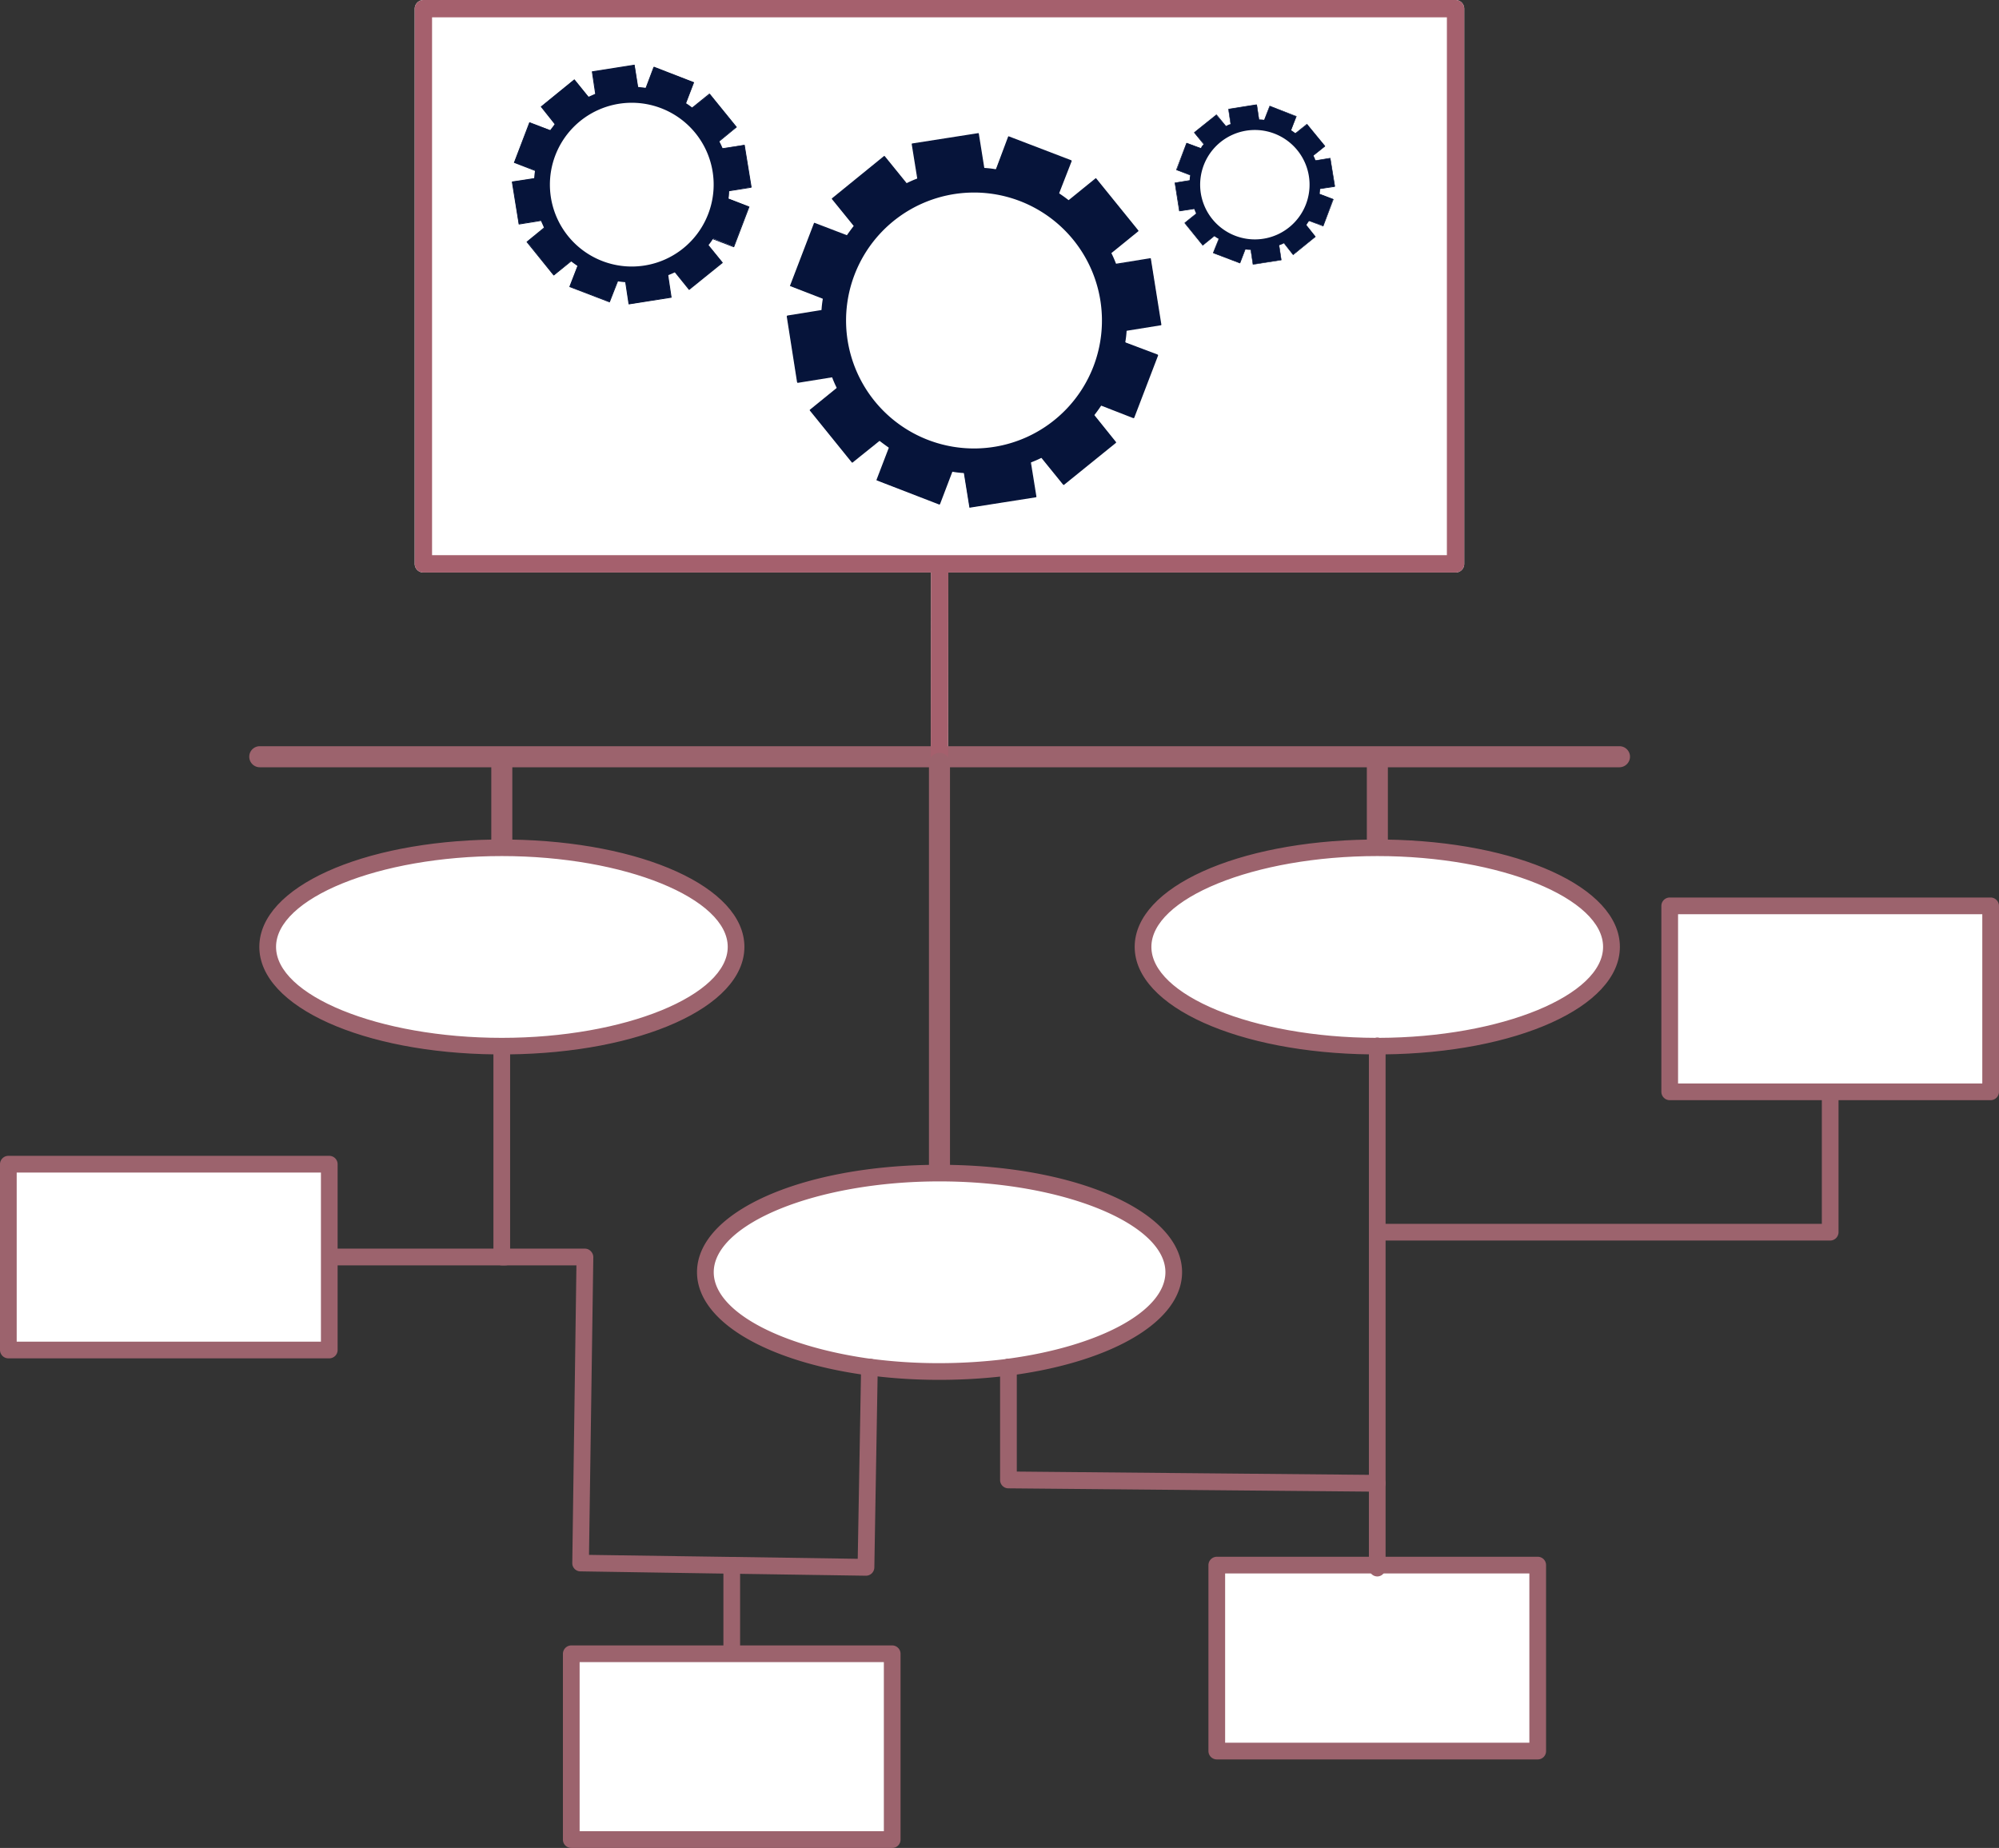 <svg xmlns="http://www.w3.org/2000/svg" width="135.683" height="125.42" viewBox="0 0 135.683 125.42">
  <rect x="0" y="0" width="135.683" height="125.42" fill="#333333" stroke="none"/>
  <g id="Solutions_Architect_Icon" data-name="Solutions Architect Icon" transform="translate(0.125 0)">
    <path id="Path_151" data-name="Path 151" d="M647.615,64.08H625.832a.445.445,0,0,0-.436.447V77.138a.445.445,0,0,0,.436.447h10.456v8.643H606.427V74.477c8.949-.094,15.9-3.2,15.9-7.171,0-3.945-6.865-7.029-15.743-7.159V54.99h15.849a.6.6,0,0,0,.589-.589.59.59,0,0,0-.589-.589H576.861l.012-11.916H611.3a.583.583,0,0,0,.589-.589V3.629a.59.59,0,0,0-.589-.589H541.242a.6.6,0,0,0-.589.589V41.308a.59.59,0,0,0,.589.589H575.7l-.012,11.916H530.139a.583.583,0,0,0-.589.589.59.59,0,0,0,.589.589h15.837v5.157c-8.878.13-15.743,3.214-15.743,7.159s6.935,7.077,15.884,7.171V87.912H535.3V82.048a.442.442,0,0,0-.436-.436H513.077a.445.445,0,0,0-.447.436V94.671a.445.445,0,0,0,.447.436h21.783a.442.442,0,0,0,.436-.436V88.8h16.461l-.283,20.323a.43.43,0,0,0,.436.447l9.82.153v5.122H551.286a.447.447,0,0,0-.447.447V127.9a.437.437,0,0,0,.447.436H573.07a.435.435,0,0,0,.436-.436V115.288a.445.445,0,0,0-.436-.447H562.614v-5.11l8.666.13a.445.445,0,0,0,.447-.436l.224-13.105a36.473,36.473,0,0,0,4.321.247,37.714,37.714,0,0,0,4.239-.235v7.147a.437.437,0,0,0,.436.447l24.6.224v4.675H595.1a.447.447,0,0,0-.447.447v12.611a.447.447,0,0,0,.447.447h21.783a.437.437,0,0,0,.436-.447V109.271a.437.437,0,0,0-.436-.447H606.427V87.111h30.3a.445.445,0,0,0,.447-.436v-9.09h10.444a.447.447,0,0,0,.447-.447V64.527a.447.447,0,0,0-.447-.447m-76.771,44.885-8.6-.13a.218.218,0,0,0-.141,0l-9.749-.141.294-20.335a.449.449,0,0,0-.129-.306.421.421,0,0,0-.318-.141H547V74.477c8.949-.094,15.908-3.2,15.908-7.171,0-3.945-6.876-7.029-15.755-7.159V54.99h28.53V82.225c-8.878.13-15.743,3.214-15.743,7.159,0,3.226,4.592,5.887,11.127,6.829Zm10.55-5.923V96.225c6.582-.93,11.221-3.6,11.221-6.841,0-3.945-6.876-7.029-15.755-7.159V54.99H605.4v5.157c-8.878.13-15.755,3.214-15.755,7.159s6.947,7.077,15.9,7.171v28.789Z" transform="translate(-512.63 -3.04)" fill="#fff"/>
    <path id="Path_152" data-name="Path 152" d="M581.315,20.76a.046.046,0,0,0-.015-.03.055.055,0,0,0-.015-.045,7.461,7.461,0,0,0-.315-.719c-.015-.015-.015-.03-.03-.045s-.015-.03-.015-.045a10.189,10.189,0,0,0-2.8-3.444c-.015-.015-.015-.03-.03-.03l-.03-.03c-.21-.165-.419-.314-.644-.464-.015-.015-.015-.015-.03-.015l-.03-.03a9.982,9.982,0,0,0-1.991-1.018,10.322,10.322,0,0,0-2.171-.569c-.015,0-.03-.015-.045,0l-.015-.015-.015.015a6.506,6.506,0,0,0-.778-.09.028.028,0,0,0-.045,0,.028.028,0,0,0-.045,0,10.164,10.164,0,0,0-4.387.689.046.046,0,0,0-.03.015.055.055,0,0,0-.045.015,7.48,7.48,0,0,0-.719.314c-.015.015-.03.015-.045.03s-.015,0-.03.015a10.342,10.342,0,0,0-3.458,2.785c-.015.015-.03.03-.03.045l-.03.03c-.165.21-.315.419-.464.629,0,.015-.015.03-.015.045l-.03.03a9.975,9.975,0,0,0-1.018,1.991,10.19,10.19,0,0,0-.569,2.156v.045a.028.028,0,0,0,0,.045,6.612,6.612,0,0,0-.09.764c0,.015-.015.03,0,.045-.015.015-.015.03,0,.06a10.163,10.163,0,0,0,.689,4.387.046.046,0,0,0,.015.03.055.055,0,0,0,.015.045,7.489,7.489,0,0,0,.314.719c0,.015.015.015.015.03s.015.03.03.045a10.342,10.342,0,0,0,2.785,3.458c.015.015.015.015.03.015l.045.045c.21.165.419.314.629.464.015,0,.03.015.045.015l.03.03a9.975,9.975,0,0,0,1.991,1.018,10.194,10.194,0,0,0,2.156.569h.045a.028.028,0,0,0,.045,0,6.515,6.515,0,0,0,.779.09.021.021,0,0,0,.03,0c.015.015.03.015.06,0a10.163,10.163,0,0,0,4.387-.689.047.047,0,0,0,.03-.015.055.055,0,0,0,.045-.015,7.482,7.482,0,0,0,.719-.314c.015-.015.03-.015.045-.03s.03-.015.045-.015a10.29,10.29,0,0,0,3.443-2.785c.015-.015.03-.03.03-.045l.03-.03c.165-.21.314-.419.464-.644.015-.015.015-.015.015-.03l.03-.03a9.962,9.962,0,0,0,1.018-1.991,10.331,10.331,0,0,0,.569-2.171c0-.015.015-.03,0-.045a.015.015,0,0,1,.015-.015l-.015-.015a6.558,6.558,0,0,0,.09-.779.028.028,0,0,0,0-.045.028.028,0,0,0,0-.045,10.164,10.164,0,0,0-.689-4.387m-1.557,6.887a8.685,8.685,0,1,1-5-11.214,8.691,8.691,0,0,1,5,11.214" transform="translate(-505.66 -2.788)" fill="#06143a"/>
    <path id="Path_153" data-name="Path 153" d="M576.224,34.953l-.06-.419-4.477.7.06.419.374,2.321,4.477-.719Zm4.327-3.2-.269-.329-3.518,2.845.27.329L578.5,36.42l3.518-2.86Zm2.126-4.941-.4-.15L580.656,30.9l.4.15,2.186.838,1.617-4.222Zm1.707-5.689-2.321.374-.419.06.7,4.462.419-.06,2.321-.374Zm-3.7-5.435-1.826,1.482-.329.269,2.845,3.518.329-.269L583.53,19.2Zm-5.914-2.845-.853,2.2-.15.389,4.237,1.632.15-.4.838-2.186Zm-1.707,2.111-.374-2.321-4.462.7.374,2.321.06.419,4.461-.7Zm-5.27,1.063-1.467-1.827-3.518,2.845,1.467,1.827.27.329,3.518-2.845Zm-4.027,3.548-2.186-.838-1.617,4.222,2.186.838.389.15,1.632-4.222Zm-1.287,5.016-.419.06-2.321.374.7,4.477,2.321-.374.419-.06Zm.973,5.06-.344.269L561.3,31.39l2.845,3.518,1.812-1.482.344-.269Zm3.369,3.908-.15.4-.838,2.186,4.222,1.617.838-2.186.15-.4Z" transform="translate(-506.423 -3.55)" fill="#06143a"/>
    <path id="Path_154" data-name="Path 154" d="M579.023,14.442,574.8,12.825c-.03-.015-.045,0-.06.015l-.823,2.2-.015.015-.15.374c-.015.03,0,.045.015.06l4.237,1.617a.029.029,0,0,0,.045-.015l.15-.4.853-2.186c0-.03,0-.045-.03-.06m-5.18.988.135-.374.823-2.141,4.147,1.587-.808,2.141-.15.374Zm6.887.255a.037.037,0,0,0-.06-.015l-1.827,1.482-.329.269c-.015,0-.015.015-.015.03a.046.046,0,0,0,.015.03L581.359,21a.015.015,0,0,1,.015.015h.015c.015,0,.015,0,.03-.015l.329-.255,1.827-1.482a.046.046,0,0,0,0-.06Zm.659,5.225L578.6,17.451l.3-.24,1.782-1.452,2.8,3.458L581.7,20.655Zm-8.264-5.944-.374-2.336a.046.046,0,0,0-.015-.03h-.03l-4.477.7a.052.052,0,0,1-.03.015v.045l.374,2.321.06.4c0,.015.015.03.03.045h.015l4.477-.719c.015,0,.03-.015.03-.045Zm-4.417,1.078-.06-.389-.359-2.276,4.387-.689.359,2.276.06.374Zm15.72,5.075c0-.015,0-.015-.015-.03h-.03l-2.321.374-.419.06c-.015,0-.03.015-.03.045l.7,4.477c0,.015.015.015.03.03h.015l.419-.06,2.321-.374c.015,0,.03,0,.03-.015.015-.015.015-.015.015-.03Zm-1.647,4.806-.389.06L581.7,21.6l.389-.06,2.261-.359.7,4.387Zm-14.672-9.6L567.855,16l-1.482-1.827c-.015-.015-.045-.03-.06-.015l-3.518,2.86c-.015.015-.03.045-.015.06l1.482,1.827.269.329a.015.015,0,0,1,.015.015h.015c.015,0,.015,0,.03-.015l3.518-2.845c.015-.015.015-.015.015-.03s0-.03-.015-.03m-3.533,2.815-.255-.314-1.437-1.782,3.443-2.785,1.452,1.782.24.3Zm-.374.539-.4-.15-2.186-.838c-.03-.015-.045,0-.06.03l-1.617,4.222c-.015.015,0,.045.03.045l2.2.853.374.15c.03,0,.045,0,.06-.03l1.617-4.222c.015-.03,0-.045-.015-.06m-2.036,4.072-2.141-.823,1.6-4.147,2.126.823.374.15L562.54,23.9Zm22.727,3.878-2.186-.823-.015-.015-.389-.15a.029.029,0,0,0-.045.015L580.625,30.9c0,.015.015.045.03.045l.4.15,2.186.853a.113.113,0,0,0,.06-.03l1.617-4.222c0-.03,0-.045-.03-.06m-3.788,3.4-.374-.15,1.587-4.147.374.135,2.141.823-1.6,4.147Zm-.509.7-.27-.329c-.015-.015-.015-.015-.03-.015h-.03l-3.518,2.86c-.015,0-.015.015-.015.03v.03l.27.329,1.482,1.827h.015a.028.028,0,0,0,.045,0l3.518-2.845a.046.046,0,0,0,0-.06Zm-2.066,4.641-1.437-1.782-.255-.314,3.444-2.785.254.314,1.437,1.767ZM562.54,24.592a.032.032,0,0,0-.03-.03c0-.015-.015-.015-.03-.015l-.4.06-2.321.374c-.015.015-.03.015-.03.03s-.015.015-.015.03l.7,4.462c.015.015.015.03.03.045h.03l2.321-.374.419-.06.015-.015a.055.055,0,0,0,.015-.045ZM560.5,29.458l-.7-4.387,2.276-.359.374-.06.7,4.387-.389.06Zm5.839,3.7L563.5,29.638c-.015-.015-.015-.015-.03-.015h-.03l-.329.269-1.826,1.482a.046.046,0,0,0,0,.06l2.845,3.518a.015.015,0,0,1,.015.015.055.055,0,0,0,.045-.015l1.827-1.467.329-.269c0-.015.015-.015.015-.03s0-.03-.015-.03m-2.171,1.707-2.8-3.458,1.782-1.437.3-.255,2.8,3.458-.314.255Zm12.112.09-.06-.419c0-.015-.015-.015-.015-.03h-.03l-4.477.7c-.015,0-.015.015-.03.015v.03l.06.419.374,2.321c0,.015,0,.03.015.03s.015.015.03,0l4.462-.7a.048.048,0,0,0,.045-.045Zm-4.521.329,4.387-.689.06.389.359,2.261-4.387.689-.359-2.261Zm-.689-.135-4.222-1.632a.06.06,0,0,0-.06.03l-.15.4-.838,2.186c0,.015,0,.045.03.045l4.222,1.632a.06.06,0,0,0,.06-.03l.838-2.2.15-.389c.015-.015,0-.045-.03-.045m-5.18.973.823-2.126.15-.374,4.147,1.587-.15.374-.823,2.126Z" transform="translate(-506.438 -3.566)" fill="#06143a"/>
    <path id="Path_155" data-name="Path 155" d="M586.532,14.785V14.77a.015.015,0,0,0-.015-.015,1.423,1.423,0,0,0-.135-.314v-.015l-.015-.015a4.651,4.651,0,0,0-1.183-1.467l-.015-.015a.015.015,0,0,1-.015-.015c-.09-.06-.18-.135-.284-.195h-.015a.015.015,0,0,0-.015-.015,4.088,4.088,0,0,0-.838-.449,3.364,3.364,0,0,0-.928-.225c-.015-.015-.015-.015-.03-.015h-.015a2.24,2.24,0,0,0-.329-.03h-.03a4.043,4.043,0,0,0-1.886.3.015.015,0,0,0-.015.015h-.015a1.08,1.08,0,0,0-.3.135h-.015c-.015,0-.015,0-.015.015a4.263,4.263,0,0,0-1.482,1.2v.015c-.015,0-.015,0-.015.015a.571.571,0,0,0-.18.255.046.046,0,0,1-.03.015l.015.015-.015.015a3.476,3.476,0,0,0-.449.838,3.4,3.4,0,0,0-.24.928v.015l-.015.015a2.441,2.441,0,0,0-.03.329v.045a4.18,4.18,0,0,0,.3,1.871v.015a.052.052,0,0,0,.015.03,2.489,2.489,0,0,0,.12.3.015.015,0,0,0,.015.015v.015a4.4,4.4,0,0,0,1.2,1.482,5.1,5.1,0,0,1,.03.03,1.834,1.834,0,0,0,.284.18l.015.015a4.641,4.641,0,0,0,.853.449,4.034,4.034,0,0,0,.928.24h.015l.015.015a2.457,2.457,0,0,0,.344.03h.03a4.277,4.277,0,0,0,1.887-.3h.015a.015.015,0,0,0,.015-.015,1.422,1.422,0,0,0,.315-.135h.015c0-.015,0-.015.015-.015a4.652,4.652,0,0,0,1.467-1.183.015.015,0,0,1,.015-.015c0-.015,0-.03.015-.03l.18-.269v-.015a.015.015,0,0,0,.015-.015,3.852,3.852,0,0,0,.449-.853,5.141,5.141,0,0,0,.24-.913v-.03l.015-.015a2.237,2.237,0,0,0,.03-.329v-.045a4.179,4.179,0,0,0-.3-1.871m-.659,2.949a3.713,3.713,0,1,1-2.141-4.791,3.713,3.713,0,0,1,2.141,4.791" transform="translate(-497.358 -3.879)" fill="#06143a"/>
    <path id="Path_156" data-name="Path 156" d="M584.377,20.862l-.03-.18-1.916.3.03.18.15.988,1.916-.3Zm1.842-1.362-.12-.15-1.482,1.213H584.6l.12.15.614.779,1.512-1.228Zm.9-2.126-.165-.06-.674,1.8-.015.015.15.06V19.2h.015l.928.329.015.015.674-1.8.015-.015Zm.734-2.425-.988.15-.18.03.3,1.916.18-.03.988-.165Zm-1.572-2.321-.015.015-.763.614-.15.12,1.213,1.5.15-.12.778-.629Zm-.749-.524-1.782-.7-.374.943-.06.165,1.812.7.06-.165h.015v-.015l.344-.928Zm-2.515.21-.15-1-1.916.3.15,1.018.03.165,1.916-.314Zm-2.246.449L580.125,12v-.015l-1.5,1.213.644.779v.015l.1.135h.015l1.467-1.228h.015Zm-1.707,1.527-.015-.015-.943-.359-.674,1.8-.015.015.943.359.15.045.015.015.689-1.8Zm-.569,2.141-.18.03-1,.15.314,1.916.988-.165.18-.03Zm.4,2.156-.135.12-.778.629,1.213,1.512.779-.629.15-.12Zm1.452,1.677v.015l-.06.15-.374.943,1.812.689.359-.943.045-.15.015-.015Z" transform="translate(-497.687 -4.207)" fill="#06143a"/>
    <path id="Path_157" data-name="Path 157" d="M585.564,12.094l-1.812-.7V11.4h-.015l-.359.943h-.015l-.06.165c0,.015,0,.015.015.015l1.812.7a.015.015,0,0,0,.015-.015l.06-.165v-.015l.374-.928Zm-.389.943-.06.15-1.767-.674.06-.15.344-.928,1.782.674Zm1.108-.4v-.015h-.015l-.778.629-.15.12v.015l1.213,1.512h.03l.135-.12.793-.629v-.03Zm1.183,1.5-.764.614-.12.1-1.2-1.467.135-.1.749-.629Zm-4.432-1.812-.15-1h-.015V11.3h-.015l-1.9.3v.015h-.015v.015l.15,1,.03.165a.015.015,0,0,0,.015.015l1.917-.3c.015,0,.015-.015.015-.03Zm-.03,0,.03.15-1.886.3-.03-.15-.15-.988,1.886-.284Zm4.866,2.62a.015.015,0,0,0-.015-.015l-1,.165-.165.03v.015h-.015l.3,1.916a.015.015,0,0,0,.015.015l.18-.03,1-.15V16.87a.015.015,0,0,0,.015-.015Zm-.7,2.051-.165.03-.3-1.871.165-.03.973-.15.3,1.871Zm-6.378-4.222-.644-.794h-.015l-1.512,1.213v.03l.644.794.1.12v.015h.015l.015-.015,1.5-1.213v-.03ZM579.381,14.1l-.1-.1V13.98l-.614-.779L580.13,12l.629.779.1.12Zm-.165.225-.135-.06-.973-.359v.015h-.015l-.689,1.8a.021.021,0,0,0,0,.03l.943.359.165.06c.015.015.015,0,.03,0l.689-1.812c0-.015,0-.015-.015-.03m-.853,1.752-.928-.359.689-1.767.928.359.135.045-.674,1.782Zm8.773,1.288-.165-.06-.015.015h-.015l-.689,1.8v.03l.165.06h.015l.928.359a.021.021,0,0,0,.03,0l.689-1.812c.015-.015,0-.015,0-.03Zm.225,2.171-.928-.359-.15-.06.689-1.767.15.06.928.344Zm-1.123-.06-.12-.135h-.03l-1.5,1.213-.015.015a.015.015,0,0,0,.015.015l.12.135.614.779.015.015h.015l1.512-1.228v-.015Zm-.135-.09.1.135.614.749-1.467,1.2-.614-.764-.12-.135Zm-7.591-2.964H578.5c0-.015,0-.015-.015-.015l-.165.03-1,.165H577.3v.015l.3,1.916a.015.015,0,0,1,.015.015h.015l1-.15.165-.03.015-.015v-.015Zm.1,1.931-.973.15-.3-1.871.973-.15.165-.03.284,1.871Zm.3.24v-.015H578.9l-.15.12-.779.629v.03l1.213,1.5a.015.015,0,0,0,.015.015h.015l.778-.629.15-.12v-.03Zm.284,2.231-1.183-1.482.749-.614.135-.1,1.2,1.482-.135.1Zm5.2.03-.03-.165h-.015v-.015h-.015l-1.9.3h-.015v.015l.03.18.15.988c0,.015,0,.015.015.015l1.917-.3a.015.015,0,0,0,.015-.015Zm-.03.015.15.973-1.886.3-.15-.973L582.45,21l1.886-.3Zm-2.2.075-1.812-.689h-.015l-.06.165-.374.943a.015.015,0,0,0,.015.015v.015l1.812.689a.015.015,0,0,0,.015-.015l.359-.928.075-.18a.015.015,0,0,0-.015-.015m-.09.18-.359.913-1.767-.674.344-.928.06-.15,1.782.689Z" transform="translate(-497.693 -4.212)" fill="#06143a"/>
    <path id="Path_158" data-name="Path 158" d="M561.08,14.706l-.015-.015a.046.046,0,0,1-.015-.03c-.06-.15-.135-.3-.21-.449a.052.052,0,0,0-.015-.03.015.015,0,0,0-.015-.015,6.3,6.3,0,0,0-1.767-2.216.052.052,0,0,0-.03-.015c0-.015-.015-.015-.03-.03a3.916,3.916,0,0,0-.4-.284.015.015,0,0,0-.015-.015c0-.015-.015-.015-.03-.015a6.014,6.014,0,0,0-1.273-.659,5.667,5.667,0,0,0-1.377-.359h-.03a.015.015,0,0,1-.015-.015l-.015.015c-.165-.03-.329-.045-.494-.06h-.06a6.751,6.751,0,0,0-2.8.434,21.476,21.476,0,0,0-.06.03c-.15.06-.3.135-.449.195,0,.015,0,.015-.015.015a.052.052,0,0,1-.03.015,6.808,6.808,0,0,0-2.216,1.767c0,.015-.03.03-.03.03s0,.03-.015.03c-.09.135-.195.269-.3.4v.015a.052.052,0,0,1-.015.03,6.4,6.4,0,0,0-.659,1.273,5.971,5.971,0,0,0-.359,1.392v.03l-.015.015.015.015c-.03.165-.045.329-.06.494v.06a6.788,6.788,0,0,0,.434,2.8l.015.015c0,.015.015.015.015.03.06.15.135.3.195.449.015.015.015.03.03.045v.015a6.738,6.738,0,0,0,1.782,2.216c.015,0,.015,0,.015.015a.052.052,0,0,1,.03.015c.135.1.284.21.419.3l.015.015a.046.046,0,0,0,.03.015,6.224,6.224,0,0,0,1.258.644,5.964,5.964,0,0,0,1.392.359l.015.015.015-.015c.015.015.015.015.03.015.165.03.329.045.494.06h.06a6.524,6.524,0,0,0,2.8-.449.052.052,0,0,0,.03-.015c.015,0,.03,0,.03-.015.15-.06.3-.12.449-.195a41.04,41.04,0,0,1,.06-.03,6.648,6.648,0,0,0,2.2-1.782c0-.015,0-.015.015-.015s.015-.015.015-.03a3.332,3.332,0,0,0,.284-.4l.03-.03v-.015a6.4,6.4,0,0,0,.659-1.273,5.664,5.664,0,0,0,.359-1.377.028.028,0,0,0,0-.045l.015-.015a2.754,2.754,0,0,0,.045-.494c.015-.015.015-.015.015-.03v-.03a6.86,6.86,0,0,0-.434-2.815m-1,4.417a5.557,5.557,0,1,1-3.2-7.171,5.553,5.553,0,0,1,3.2,7.171" transform="translate(-512.134 -4.609)" fill="#06143a"/>
    <path id="Path_159" data-name="Path 159" d="M557.825,23.788l-.045-.269-2.859.464.045.269.225,1.482,2.86-.464Zm2.755-2.036-.18-.225-2.246,1.827.18.21.943,1.168,2.246-1.827Zm1.348-3.174-.24-.09-1.033,2.71.254.09,1.392.539,1.033-2.695Zm1.093-3.638-1.467.24-.269.045.449,2.86.269-.045,1.482-.24Zm-2.351-3.458-1.168.943-.21.165L561.1,14.85l.21-.18,1.168-.943Zm-3.788-1.827-.539,1.407-.09.255,2.695,1.033.1-.255.539-1.407ZM555.789,11l-.225-1.482-2.86.449.225,1.482.045.269,2.859-.449Zm-3.354.674-.958-1.168-2.246,1.827.928,1.153.18.225,2.261-1.827Zm-2.59,2.261-1.392-.524-1.048,2.71,1.407.539.255.09,1.033-2.71Zm-.823,3.234-.269.045-1.482.225.449,2.86,1.482-.24.269-.045Zm.629,3.234-.21.18-1.168.928,1.812,2.261,1.153-.943.225-.18Zm2.156,2.485-.1.269-.539,1.392,2.71,1.033.524-1.392.015-.015.09-.24Z" transform="translate(-512.623 -5.097)" fill="#06143a"/>
    <path id="Path_160" data-name="Path 160" d="M559.6,10.7v-.015l-2.695-1.048c-.015,0-.03.015-.045.03l-.524,1.392-.015.015-.09.24c0,.015,0,.03.015.03l2.71,1.048a.046.046,0,0,0,.03-.015l.09-.255.539-1.407c.015-.015,0-.03-.015-.015m-3.309.614.09-.24.524-1.362,2.65,1.018-.524,1.362-.09.24Zm4.4.165a.055.055,0,0,0-.045-.015l-1.168.943-.209.18v.03l1.826,2.261h.03l.209-.165,1.168-.958c.015,0,.015-.015.015-.03Zm.434,3.339-1.8-2.2.21-.165,1.123-.928,1.8,2.216-1.153.928Zm-5.3-3.8-.24-1.482V9.5h-.03l-2.859.449-.015.015v.015l.225,1.5.045.255a.052.052,0,0,0,.015.03h.015l2.86-.449.03-.03Zm-.284-1.452.225,1.452.045.24-2.8.449-.045-.255-.225-1.437Zm7.516,5.39v-.015c-.015,0-.015-.015-.03,0l-1.482.225-.27.045c-.015,0-.015.015-.015.03l.449,2.86c0,.015.015.015.015.03h.015l.255-.045,1.5-.24a10.4,10.4,0,0,0,.03-.03Zm-1.048,3.069-.254.045-.434-2.815.254-.045,1.437-.225.449,2.815Zm-9.387-6.138-.165-.21-.943-1.168a.028.028,0,0,0-.045,0l-2.246,1.827c-.015,0-.015.015,0,.03l.928,1.168.18.21.015.015c.015,0,.015,0,.03-.015l2.246-1.812a.015.015,0,0,1,.015-.015c0-.015-.015-.015-.015-.03m-2.261,1.8-.165-.21-.913-1.123,2.2-1.782.928,1.138.15.195Zm-.24.359-.27-.1-1.392-.539c-.015,0-.03,0-.03.015l-1.033,2.71c-.015.015,0,.03.015.03l1.392.539.015.015.24.09a.055.055,0,0,0,.045-.015l1.033-2.71c0-.015,0-.03-.015-.03m-1.3,2.605L547.46,16.1l1.018-2.65,1.362.524.24.09-1.018,2.665Zm14.538,2.47-1.407-.539-.24-.09c-.015-.015-.03,0-.045.015l-1.033,2.695a.055.055,0,0,0,.015.045l.24.09,1.407.539a.055.055,0,0,0,.045-.015l1.033-2.71s0-.03-.015-.03m-2.44,2.171-.225-.09,1.018-2.65.225.09,1.377.524-1.018,2.65Zm-.314.449-.165-.21H560.4l-2.246,1.827a.015.015,0,0,0,0,.03l.165.21.943,1.168.015.015a.046.046,0,0,0,.03-.015l2.246-1.812a.028.028,0,0,0,0-.045ZM559.287,24.7l-.913-1.138-.165-.195,2.2-1.782.165.195.913,1.138Zm-10.226-7.531-.015-.015h-.015l-.27.045-1.482.225a10.736,10.736,0,0,0-.03.03l.464,2.86c0,.015,0,.015.015.03h.015l1.482-.24.269-.045h.015v-.03Zm-1.3,3.114-.449-2.8,1.452-.225.24-.045.449,2.8-.254.045Zm1.916.12a.015.015,0,0,0-.015-.015h-.03l-.21.165-1.168.958v.03L550.08,23.8h.03l1.168-.943.21-.165c.015-.015.015-.015.015-.03v-.015Zm-.03.045,1.8,2.216-.21.165-1.138.913-1.782-2.2,1.138-.928v-.015Zm8.22,3.339-.045-.255a.015.015,0,0,1-.015-.015c-.015,0-.015-.015-.03,0l-2.86.449-.015.015v.015l.045.269.224,1.482a.015.015,0,0,1,.015.015h.03l2.86-.449c.015,0,.015-.015.015-.03ZM555.23,25.7l-.225-1.437-.045-.255,2.8-.449.045.255.225,1.452Zm-.7-1.782-2.71-1.033c-.015-.015-.03,0-.03.015l-.09.255-.539,1.392c-.015.015,0,.03.015.045l2.695,1.033c.015,0,.03,0,.03-.015l.554-1.407.09-.255c0-.015,0-.03-.015-.03m-3.309.629.524-1.362.09-.24,2.65,1.018-.09.225-.524,1.377Z" transform="translate(-512.633 -5.107)" fill="#06143a"/>
    <path id="Path_161" data-name="Path 161" d="M607.078,3.04H537.019a.6.6,0,0,0-.589.589V41.308a.59.59,0,0,0,.589.589h70.059a.583.583,0,0,0,.589-.589V3.629a.59.59,0,0,0-.589-.589m-.589,37.679H537.607V4.217H606.49Z" transform="translate(-508.406 -3.04)" fill="#a5606d"/>
    <path id="Path_162" data-name="Path 162" d="M620.468,46.749a.6.6,0,0,1-.589.589h-92.29a.59.59,0,0,1-.589-.589.583.583,0,0,1,.589-.589h92.29a.59.59,0,0,1,.589.589" transform="translate(-510.08 4.612)" fill="#9c636d" stroke="#9c636d" stroke-width="0.25"/>
    <path id="Path_163" data-name="Path 163" d="M567.369,36.009v.141l-.012,11.916v.589a.432.432,0,0,1-.047.212v.012a.581.581,0,0,1-.542.365.606.606,0,0,1-.542-.365v-.012a.432.432,0,0,1-.047-.212v-.589l.012-11.916v-.141a.59.59,0,0,1,.589-.589.6.6,0,0,1,.589.589" transform="translate(-503.126 2.706)" fill="#a5606d"/>
    <path id="Path_164" data-name="Path 164" d="M542.128,47.129v5.3a.586.586,0,0,1-.589.565.594.594,0,0,1-.589-.565v-5.3a.59.59,0,0,1,.589-.589.583.583,0,0,1,.589.589" transform="translate(-507.604 4.68)" fill="#9c636d" stroke="#9c636d" stroke-width="0.25"/>
    <path id="Path_165" data-name="Path 165" d="M592.6,47.129v5.3a.594.594,0,0,1-.589.565.586.586,0,0,1-.589-.565v-5.3a.583.583,0,0,1,.589-.589.59.59,0,0,1,.589.589" transform="translate(-498.647 4.68)" fill="#9c636d" stroke="#9c636d" stroke-width="0.25"/>
    <path id="Path_166" data-name="Path 166" d="M567.357,47.129V74.5a.59.59,0,0,1-.589.589.6.6,0,0,1-.589-.589V47.129a.478.478,0,0,1,.047-.224v-.012a.6.6,0,0,1,.542-.353.571.571,0,0,1,.542.353v.012a.478.478,0,0,1,.047.224" transform="translate(-503.126 4.68)" fill="#9c636d" stroke="#9c636d" stroke-width="0.25"/>
    <path id="Path_167" data-name="Path 167" d="M544.5,51.542c-.188-.012-.389-.012-.589-.012s-.4,0-.589.012c-8.878.13-15.743,3.214-15.743,7.159s6.935,7.077,15.884,7.171c.141.012.294.012.447.012s.294,0,.436-.012c8.949-.094,15.908-3.2,15.908-7.171,0-3.945-6.876-7.029-15.755-7.159M543.912,65c-8.372,0-15.448-2.885-15.448-6.3s7.077-6.288,15.448-6.288,15.46,2.885,15.46,6.288S552.3,65,543.912,65" transform="translate(-509.977 5.565)" fill="#9c636d" stroke="#9c636d" stroke-width="0.25"/>
    <path id="Path_168" data-name="Path 168" d="M594.972,51.542c-.188-.012-.389-.012-.589-.012s-.4,0-.589.012c-8.878.13-15.755,3.214-15.755,7.159s6.947,7.077,15.9,7.171c.141.012.294.012.447.012s.294,0,.436-.012c8.949-.094,15.9-3.2,15.9-7.171,0-3.945-6.865-7.029-15.743-7.159M594.489,65h-.212c-8.336-.024-15.354-2.9-15.354-6.3s7.077-6.288,15.46-6.288S609.832,55.3,609.832,58.7s-7.018,6.276-15.342,6.3" transform="translate(-501.022 5.565)" fill="#9c636d" stroke="#9c636d" stroke-width="0.25"/>
    <path id="Path_169" data-name="Path 169" d="M569.73,70.292c-.188-.012-.389-.012-.589-.012s-.4,0-.589.012c-8.878.13-15.743,3.214-15.743,7.159,0,3.226,4.592,5.887,11.127,6.829l.883.106a36.473,36.473,0,0,0,4.321.247,37.714,37.714,0,0,0,4.239-.235l.883-.106c6.582-.93,11.221-3.6,11.221-6.841,0-3.945-6.876-7.029-15.755-7.159m4.1,13.152h-.012a.423.423,0,0,0-.13.024,37.524,37.524,0,0,1-4.545.283,35.8,35.8,0,0,1-4.733-.306h-.023c-6.135-.86-10.691-3.25-10.691-5.993,0-3.4,7.077-6.288,15.448-6.288s15.46,2.885,15.46,6.288c0,2.755-4.6,5.157-10.774,5.993" transform="translate(-505.499 8.893)" fill="#9c636d" stroke="#9c636d" stroke-width="0.25"/>
    <path id="Path_170" data-name="Path 170" d="M566.915,85.185l-.012.495-.224,13.105a.445.445,0,0,1-.447.436l-8.666-.13-.883-.012-9.82-.153a.43.43,0,0,1-.436-.447l.283-20.323h-5.2a.445.445,0,0,1-.436-.447V63.437a.442.442,0,1,1,.883,0V77.273h5.2a.421.421,0,0,1,.318.141.449.449,0,0,1,.129.306l-.294,20.335,9.749.141h.141l8.6.13.224-12.752.012-.4a.451.451,0,0,1,.436-.436h.023a.428.428,0,0,1,.424.447" transform="translate(-507.583 7.599)" fill="#9c636d" stroke="#9c636d" stroke-width="0.25"/>
    <path id="Path_171" data-name="Path 171" d="M543.909,75.567a.437.437,0,0,1-.447.436H531.887a.437.437,0,0,1-.447-.436.447.447,0,0,1,.447-.447h11.575a.447.447,0,0,1,.447.447" transform="translate(-509.292 9.752)" fill="#9c636d" stroke="#9c636d" stroke-width="0.25"/>
    <path id="Path_172" data-name="Path 172" d="M596.2,89.8a.442.442,0,0,1-.436.436h-.447l-24.6-.224a.437.437,0,0,1-.436-.447V81.907a.446.446,0,0,1,.306-.424.423.423,0,0,1,.13-.024h.012a.445.445,0,0,1,.436.447v7.218l24.15.224h.447a.437.437,0,0,1,.436.447" transform="translate(-502.399 10.877)" fill="#9c636d" stroke="#9c636d" stroke-width="0.25"/>
    <path id="Path_173" data-name="Path 173" d="M592.423,63.4v35.43a.369.369,0,0,1-.082.247.411.411,0,0,1-.353.2.431.431,0,0,1-.365-.2.37.37,0,0,1-.082-.247V63.4a.42.42,0,0,1,.341-.424.25.25,0,0,1,.212,0,.422.422,0,0,1,.33.424" transform="translate(-498.626 7.592)" fill="#9c636d" stroke="#9c636d" stroke-width="0.25"/>
    <path id="Path_174" data-name="Path 174" d="M623.112,66.036v9.538a.445.445,0,0,1-.447.436H592.286a.442.442,0,0,1,0-.883h29.943v-9.09a.442.442,0,0,1,.883,0" transform="translate(-498.571 8.062)" fill="#9c636d" stroke="#9c636d" stroke-width="0.25"/>
    <path id="Path_175" data-name="Path 175" d="M630.619,54.88H608.836a.445.445,0,0,0-.436.447V67.938a.445.445,0,0,0,.436.447h21.783a.447.447,0,0,0,.447-.447V55.327a.447.447,0,0,0-.447-.447M630.183,67.5h-20.9V55.763h20.9Z" transform="translate(-495.634 6.16)" fill="#9c636d" stroke="#9c636d" stroke-width="0.25"/>
    <path id="Path_176" data-name="Path 176" d="M604.521,92.88H582.737a.447.447,0,0,0-.447.447v12.611a.447.447,0,0,0,.447.447h21.783a.437.437,0,0,0,.436-.447V93.327a.437.437,0,0,0-.436-.447m-.447,12.622h-20.9V93.763h20.9Z" transform="translate(-500.267 12.904)" fill="#9c636d" stroke="#9c636d" stroke-width="0.25"/>
    <path id="Path_177" data-name="Path 177" d="M567.311,97.99H545.527a.447.447,0,0,0-.447.447v12.611a.437.437,0,0,0,.447.436h21.783a.435.435,0,0,0,.436-.436V98.437a.445.445,0,0,0-.436-.447m-.447,12.611h-20.9V98.873h20.9Z" transform="translate(-506.871 13.811)" fill="#9c636d" stroke="#9c636d" stroke-width="0.25"/>
    <path id="Path_178" data-name="Path 178" d="M534.861,69.77H513.077a.445.445,0,0,0-.447.436V82.828a.445.445,0,0,0,.447.436h21.783a.442.442,0,0,0,.436-.436V70.206a.442.442,0,0,0-.436-.436m-.447,12.611h-20.9V70.653h20.9Z" transform="translate(-512.63 8.803)" fill="#9c636d" stroke="#9c636d" stroke-width="0.25"/>
    <path id="Path_179" data-name="Path 179" d="M555.213,93.3v5.754a.366.366,0,0,1-.094.241.44.44,0,0,1-.341.164.464.464,0,0,1-.353-.164.366.366,0,0,1-.094-.241V93.3a.414.414,0,0,1,.377-.4.234.234,0,0,1,.141,0,.422.422,0,0,1,.365.4" transform="translate(-505.229 12.904)" fill="#9c636d" stroke="#9c636d" stroke-width="0.25"/>
  </g>
</svg>
